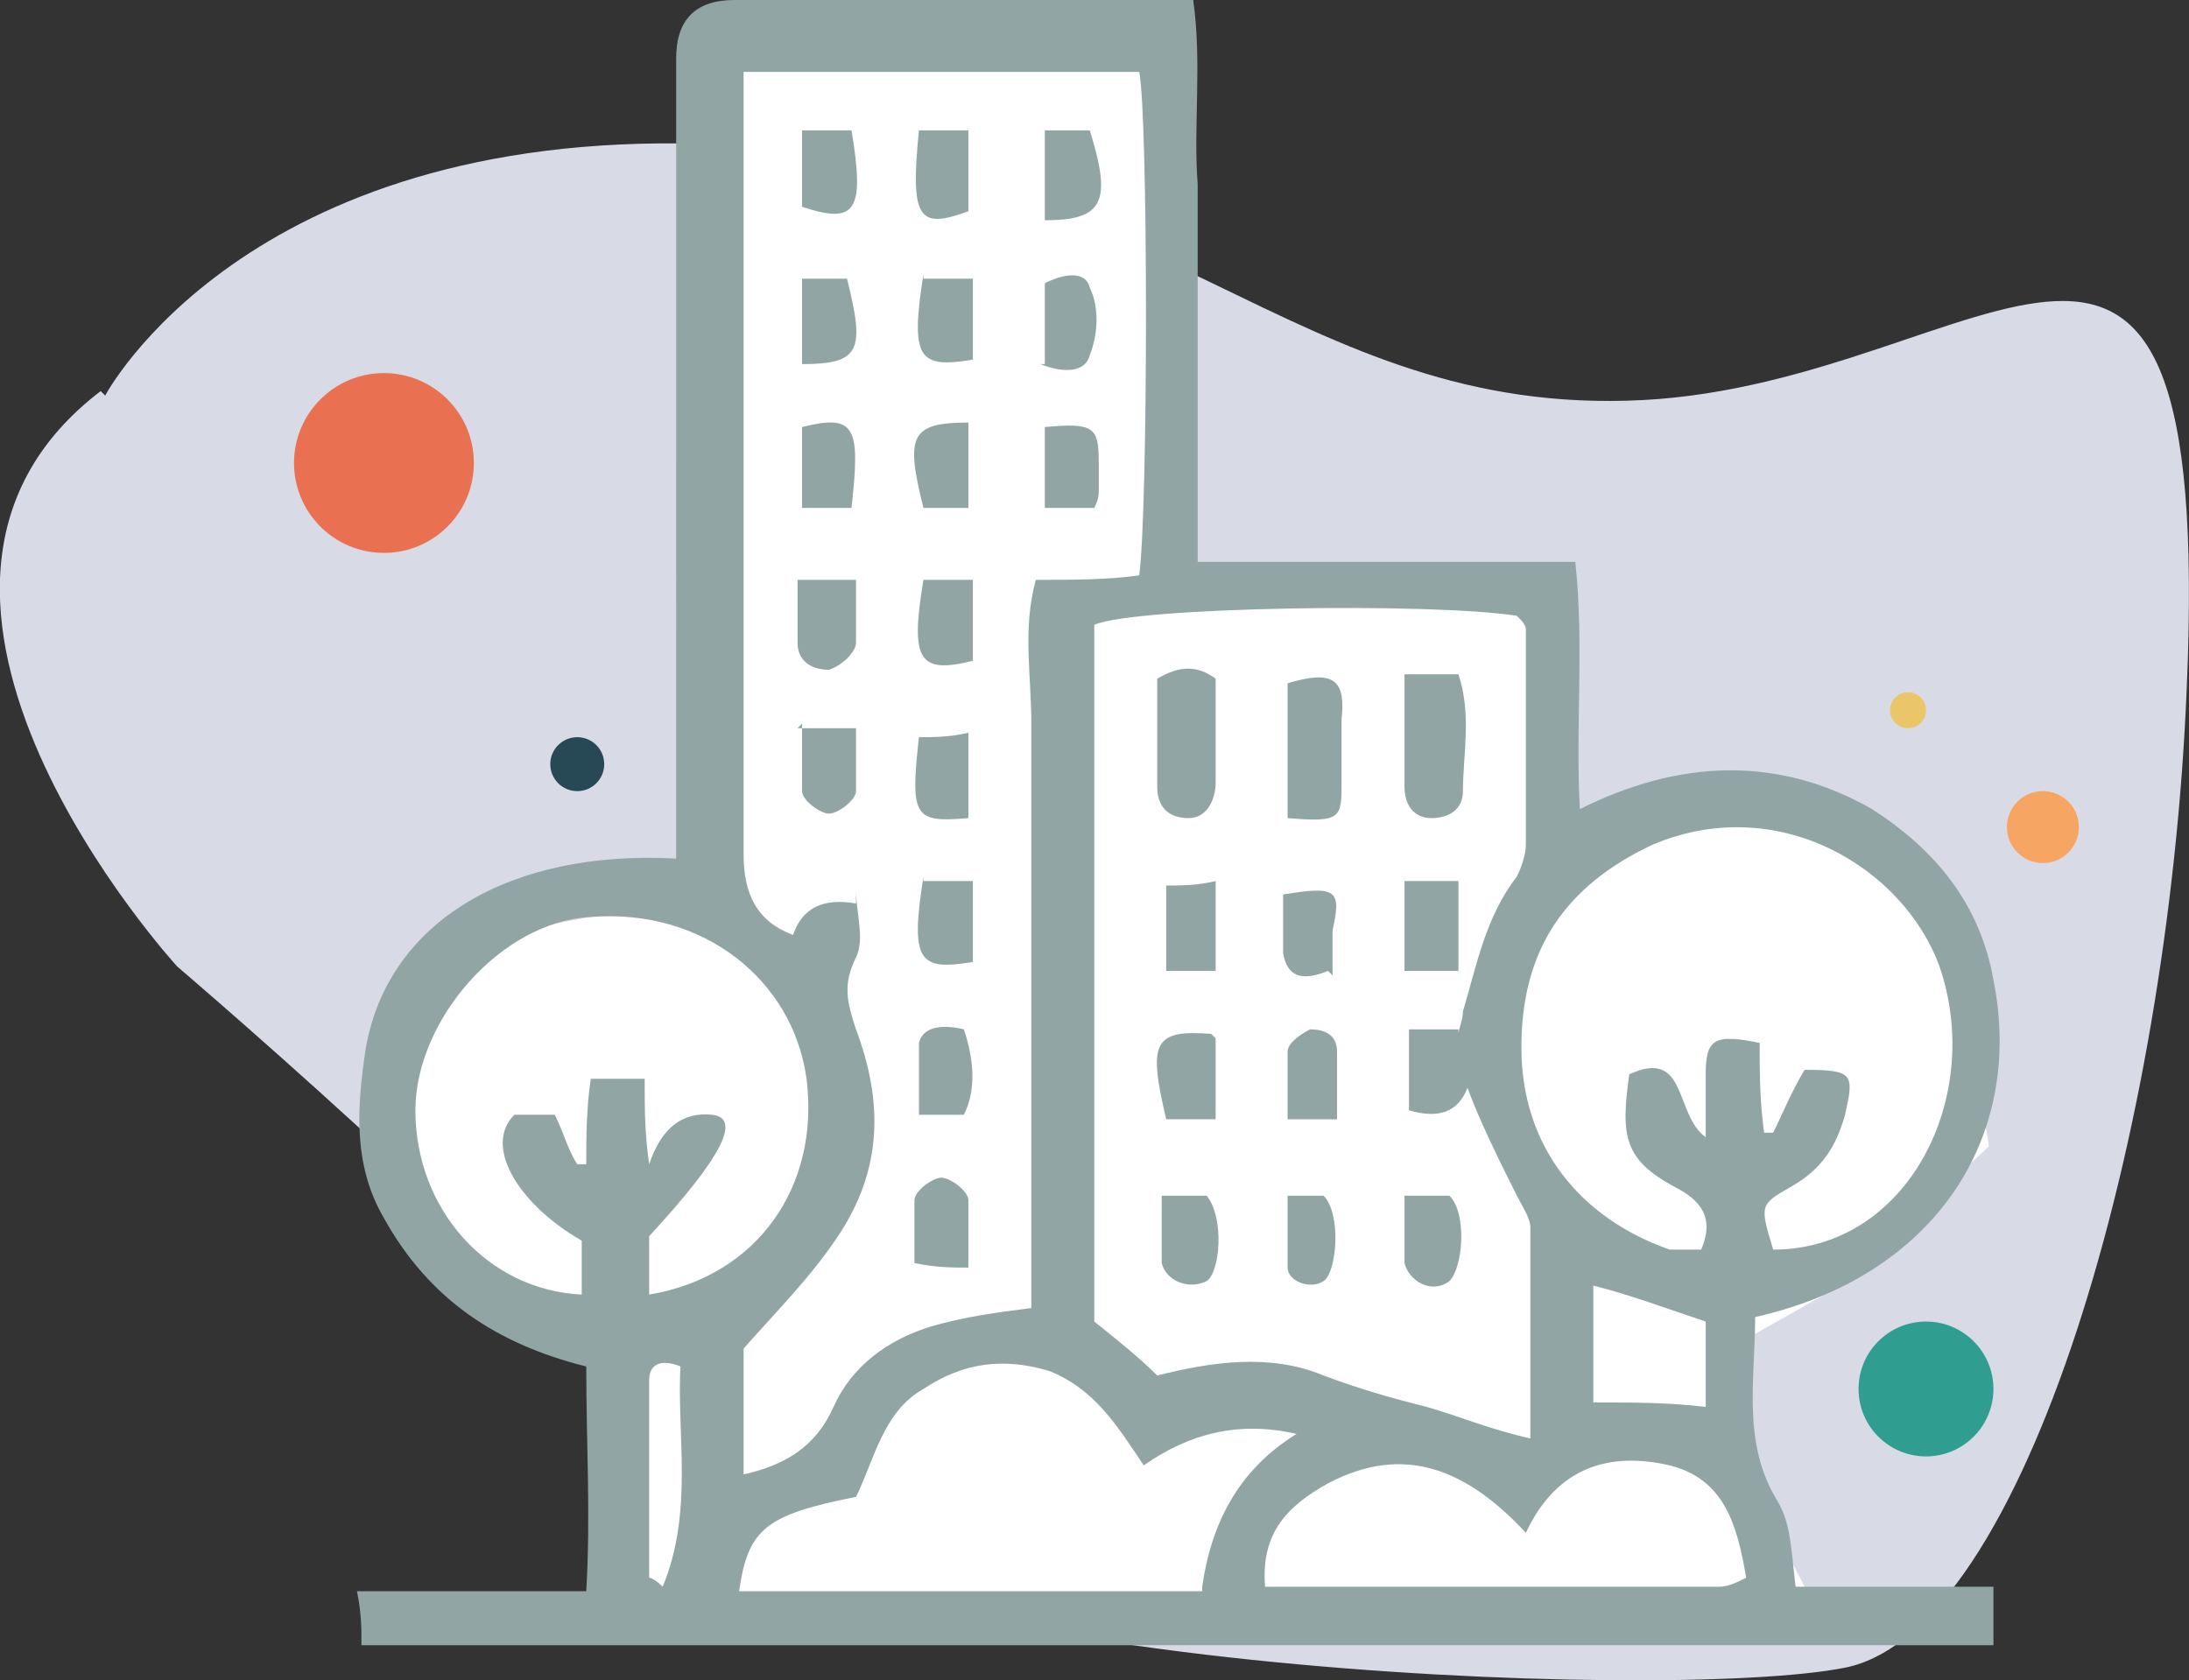 <svg xmlns="http://www.w3.org/2000/svg" viewBox="0 0 48.69 37.38"><rect x="0" y="0" width="48.69" height="37.38" fill="#333333" stroke="none"/><defs><style> .st0 { fill: #274855; } .st1 { fill: #fff; } .st2 { fill: #eac669; } .st3 { fill: #2f9d8f; } .st4, .st5 { isolation: isolate; } .st5 { fill: #d8dae5; mix-blend-mode: multiply; } .st6 { fill: #ea7052; } .st7 { fill: #f6a563; } .st8 { fill: #91a5a5; } </style></defs><g class="st4"><g id="Capa_1"><g><path class="st5" d="M2.34,8.8S5.44,2.9,15.64,3.2s13.1,6.1,20.9,5.7c7.7-.4,12.7-7.6,12.1,6.4-.4,9.9-3.6,21-7.6,21.8s-22.8,0-25.2-3.8c-2.4-3.7-11.9-11.8-11.9-11.8,0,0-7.6-8.3-1.7-12.8l.1.1Z"></path><circle class="st6" cx="8.54" cy="10.3" r="2"></circle><circle class="st7" cx="45.44" cy="18.4" r=".8"></circle><circle class="st3" cx="42.84" cy="30.9" r="1.5"></circle><circle class="st2" cx="42.44" cy="15.8" r=".4"></circle><circle class="st0" cx="12.84" cy="17" r=".6"></circle><polygon class="st1" points="13.64 35.9 13.54 29.5 10.44 28.6 8.54 25 9.34 21.1 13.14 20.4 15.24 19.7 15.84 .8 26.44 .8 26.44 12.9 34.74 12.9 34.74 19.3 37.94 17.6 41.34 18.3 43.44 20.6 44.24 25.5 40.94 28.6 38.64 29.9 38.64 32.4 40.14 35.3 39.64 35.9 13.64 35.9"></polygon><g><path class="st8" d="M8.14,35.4h4.9c.1-1.7,0-3.3,0-5-2-.5-3.5-1.5-4.5-3.3-.7-1.2-.6-2.5-.4-3.8.5-2.8,3.2-4.4,6.9-4.2V1.3q0-1.3,1.3-1.3h10.2c.2,1.4,0,2.8.1,4.1v8.4h8.4c.2,1.9,0,3.6.1,5.5,2.2-1.1,4.4-1.2,6.5,0,1.4.9,2.4,2.1,2.7,3.8.7,3.5-1.3,6.6-5.3,7.5,0,1.4-.3,2.8.5,4.1.3.5.3,1.1.4,1.9h4.4v1.3H8.04c0-.4,0-.7-.1-1.2h.2ZM19.04,19.8c0,.5.2,1.1,0,1.5-.3.6-.2,1,0,1.6.6,1.6.6,3.1-.4,4.6-.6.9-1.3,1.6-2.1,2.5v2.8c.9-.2,1.6-.6,2-1.5s1.2-1.5,2.2-1.8c.7-.2,1.4-.3,2.2-.4v-13c0-1.1-.2-2.1.1-3.2.8,0,1.6,0,2.3-.1.2-1.5.2-10.2,0-11.2h-8.8v17.4c0,.9.3,1.5,1.1,1.8.2-.6.67-.83,1.4-.7v-.3ZM32.44,23c0-.1.1-.3.1-.5.3-1,.5-2.1,1.2-3,.1-.2.2-.5.2-.7v-4.8c0-.1-.1-.2-.2-.3-1.9-.3-8.5-.2-9.4.2v15.5c.5.4,1,.8,1.4,1.2,1.2-.3,2.5-.5,3.7,0,.8.3,1.5.5,2.3.7.7.2,1.4.5,2.3.7v-4.7c0-.2-.2-.5-.3-.7-.4-.8-.8-1.6-1.1-2.4-.2.53-.63.7-1.3.5v-1.8h1.1v.1ZM40.14,23.8c1.1,0,1.1.1.9,1-.2.7-.5,1.2-1.2,1.6s-.7.4-.4,1.4c3,0,4.7-3.4,3.7-6.3-.8-2.2-3.6-3.9-6.4-2.7-1.9.9-2.9,2.3-2.9,4.5s1.3,3.8,3.3,4.5h.7c.3-.7,0-1.1-.6-1.4-1.1-.6-1.2-1.1-1-2.5,1.3-.6,1,.9,1.7,1.4v-1.4c0-.8.2-.9,1.2-.7,0,.6,0,1.3.1,2h.2c.2-.4.4-.9.7-1.4ZM14.44,28.8c2.4-.4,3.8-2.4,3.5-4.8-.3-2.2-2.3-3.8-4.8-3.6-2,.1-3.9,2.3-3.9,4.3,0,2.2,1.6,4,3.7,4.1v-1.2c-1.4-.8-2.2-2.1-1.5-2.8h.9c.2.4.3.8.5,1.1h.2c0-.6,0-1.2.1-1.9h1.2c0,.7,0,1.2.1,1.9.27-.8.73-1.17,1.4-1.1s.2.97-1.4,2.7v1.3ZM26.74,35.3c.2-1.4.8-2.6,2.1-3.4-1.3-.3-2.4,0-3.4.7-.6-.9-1.1-1.7-2.1-2.1-1-.3-1.9-.2-2.8.4-.9.5-1.1,1.6-1.5,2.4-2,.4-2.4.7-2.6,2.1h10.3v-.1ZM33.94,34.1c-1.3-1.4-2.7-2-4.4-1.1-.9.5-1.5,1.1-1.4,2.3h10.1c.2,0,.4-.1.6-.2-.2-1.2-.5-2.2-1.7-2.5-1.3-.3-2.5,0-3.2,1.5h0ZM37.94,29.4c-.9-.3-1.7-.6-2.5-.8v2.6c.9,0,1.7,0,2.5.1,0,0,0-1.9,0-1.9ZM15.14,30.4c-.5-.2-.7,0-.7.3v4.4s.1,0,.3.2c.7-1.7.3-3.4.4-5v.1Z"></path><path class="st8" d="M17.84,4.6v-1.7h1.1c.3,1.8.1,2.1-1.1,1.7Z"></path><path class="st8" d="M20.44,2.9h1.1v1.8c-1.1.4-1.3.2-1.1-1.8Z"></path><path class="st8" d="M23.24,4.8v-1.9h1c.5,1.6.3,2-1,2v-.1Z"></path><path class="st8" d="M17.84,6.2h1c.4,1.6.3,1.9-1,1.9v-1.9Z"></path><path class="st8" d="M20.54,6.2h1.1v1.8c-1.2.2-1.4,0-1.1-1.9v.1Z"></path><path class="st8" d="M18.94,11.3h-1.1v-1.8c1.2-.3,1.3,0,1.1,1.8Z"></path><path class="st8" d="M21.54,11.3h-1c-.4-1.6-.3-1.9,1-1.9v1.9Z"></path><path class="st8" d="M23.24,11.4v-1.9c1.1-.1,1.2,0,1.2.8v.6c0,.1,0,.2-.1.4h-1.1v.1Z"></path><path class="st8" d="M21.64,12.9v1.8c-1.2.3-1.4,0-1.1-1.8h1.1Z"></path><path class="st8" d="M20.54,19.6h1.1v1.8c-1.2.2-1.4,0-1.1-1.9v.1Z"></path><path class="st8" d="M21.44,24.8h-1v-1.6c.1-.4.6-.4,1-.3.2.6.3,1.3,0,1.9Z"></path><path class="st8" d="M21.54,18.2c-1.2.1-1.3,0-1.1-1.8.3,0,.7,0,1.1-.1v1.9Z"></path><path class="st8" d="M23.24,8.1v-1.8c.4-.2.9-.3,1,.1.2.4.2,1,0,1.5-.1.4-.6.4-1.1.2h.1Z"></path><path class="st8" d="M17.74,12.9h1.3v1.4c0,.2-.3.5-.6.6-.4,0-.7-.2-.7-.6v-1.4Z"></path><path class="st8" d="M21.64,28.2c-.5,0-.8,0-1.3-.1v-1.4c0-.2.4-.5.6-.5s.6.3.6.5v1.5h.1Z"></path><path class="st8" d="M17.74,16.2h1.3v1.4c0,.2-.4.5-.6.5s-.6-.3-.6-.5v-1.5l-.1.1Z"></path><path class="st8" d="M27.04,15.2v2.2c0,.4-.2.8-.6.8-.5,0-.7-.3-.7-.7v-2.4c.5-.3.9-.3,1.3,0v.1Z"></path><path class="st8" d="M31.24,15h1.2c.3.9.1,1.8.1,2.6,0,.4-.3.6-.7.6s-.6-.3-.6-.7v-2.6.1Z"></path><path class="st8" d="M28.64,18.2v-3c1-.3,1.3-.1,1.2.8v1.4c0,.8,0,.9-1.2.8Z"></path><path class="st8" d="M27.04,21.6h-1.1v-1.9c.3,0,.7,0,1.1-.1v2Z"></path><path class="st8" d="M32.44,19.6v2h-1.2v-2h1.2Z"></path><path class="st8" d="M27.04,23.1v1.8h-1.1c-.4-1.7-.3-2,1-1.9l.1.1Z"></path><path class="st8" d="M25.84,26.6h1c.4.5.3,1.7,0,1.9-.4.2-.9,0-1-.4v-1.5Z"></path><path class="st8" d="M31.24,26.6h1c.4.4.3,1.6,0,1.9-.4.3-.9,0-1-.4v-1.5Z"></path><path class="st8" d="M29.54,21.6c-.5.2-.9.2-1-.4v-1.3c1.2-.2,1.3-.1,1.1.8v1l-.1-.1Z"></path><path class="st8" d="M28.64,25v-1.6c0-.2.3-.4.5-.5.3,0,.6.1.6.5v1.5h-1.1v.1Z"></path><path class="st8" d="M28.64,26.6h.8c.4.4.3,1.7,0,1.9-.3.2-.8,0-.8-.3v-1.6Z"></path></g></g></g></g></svg>
